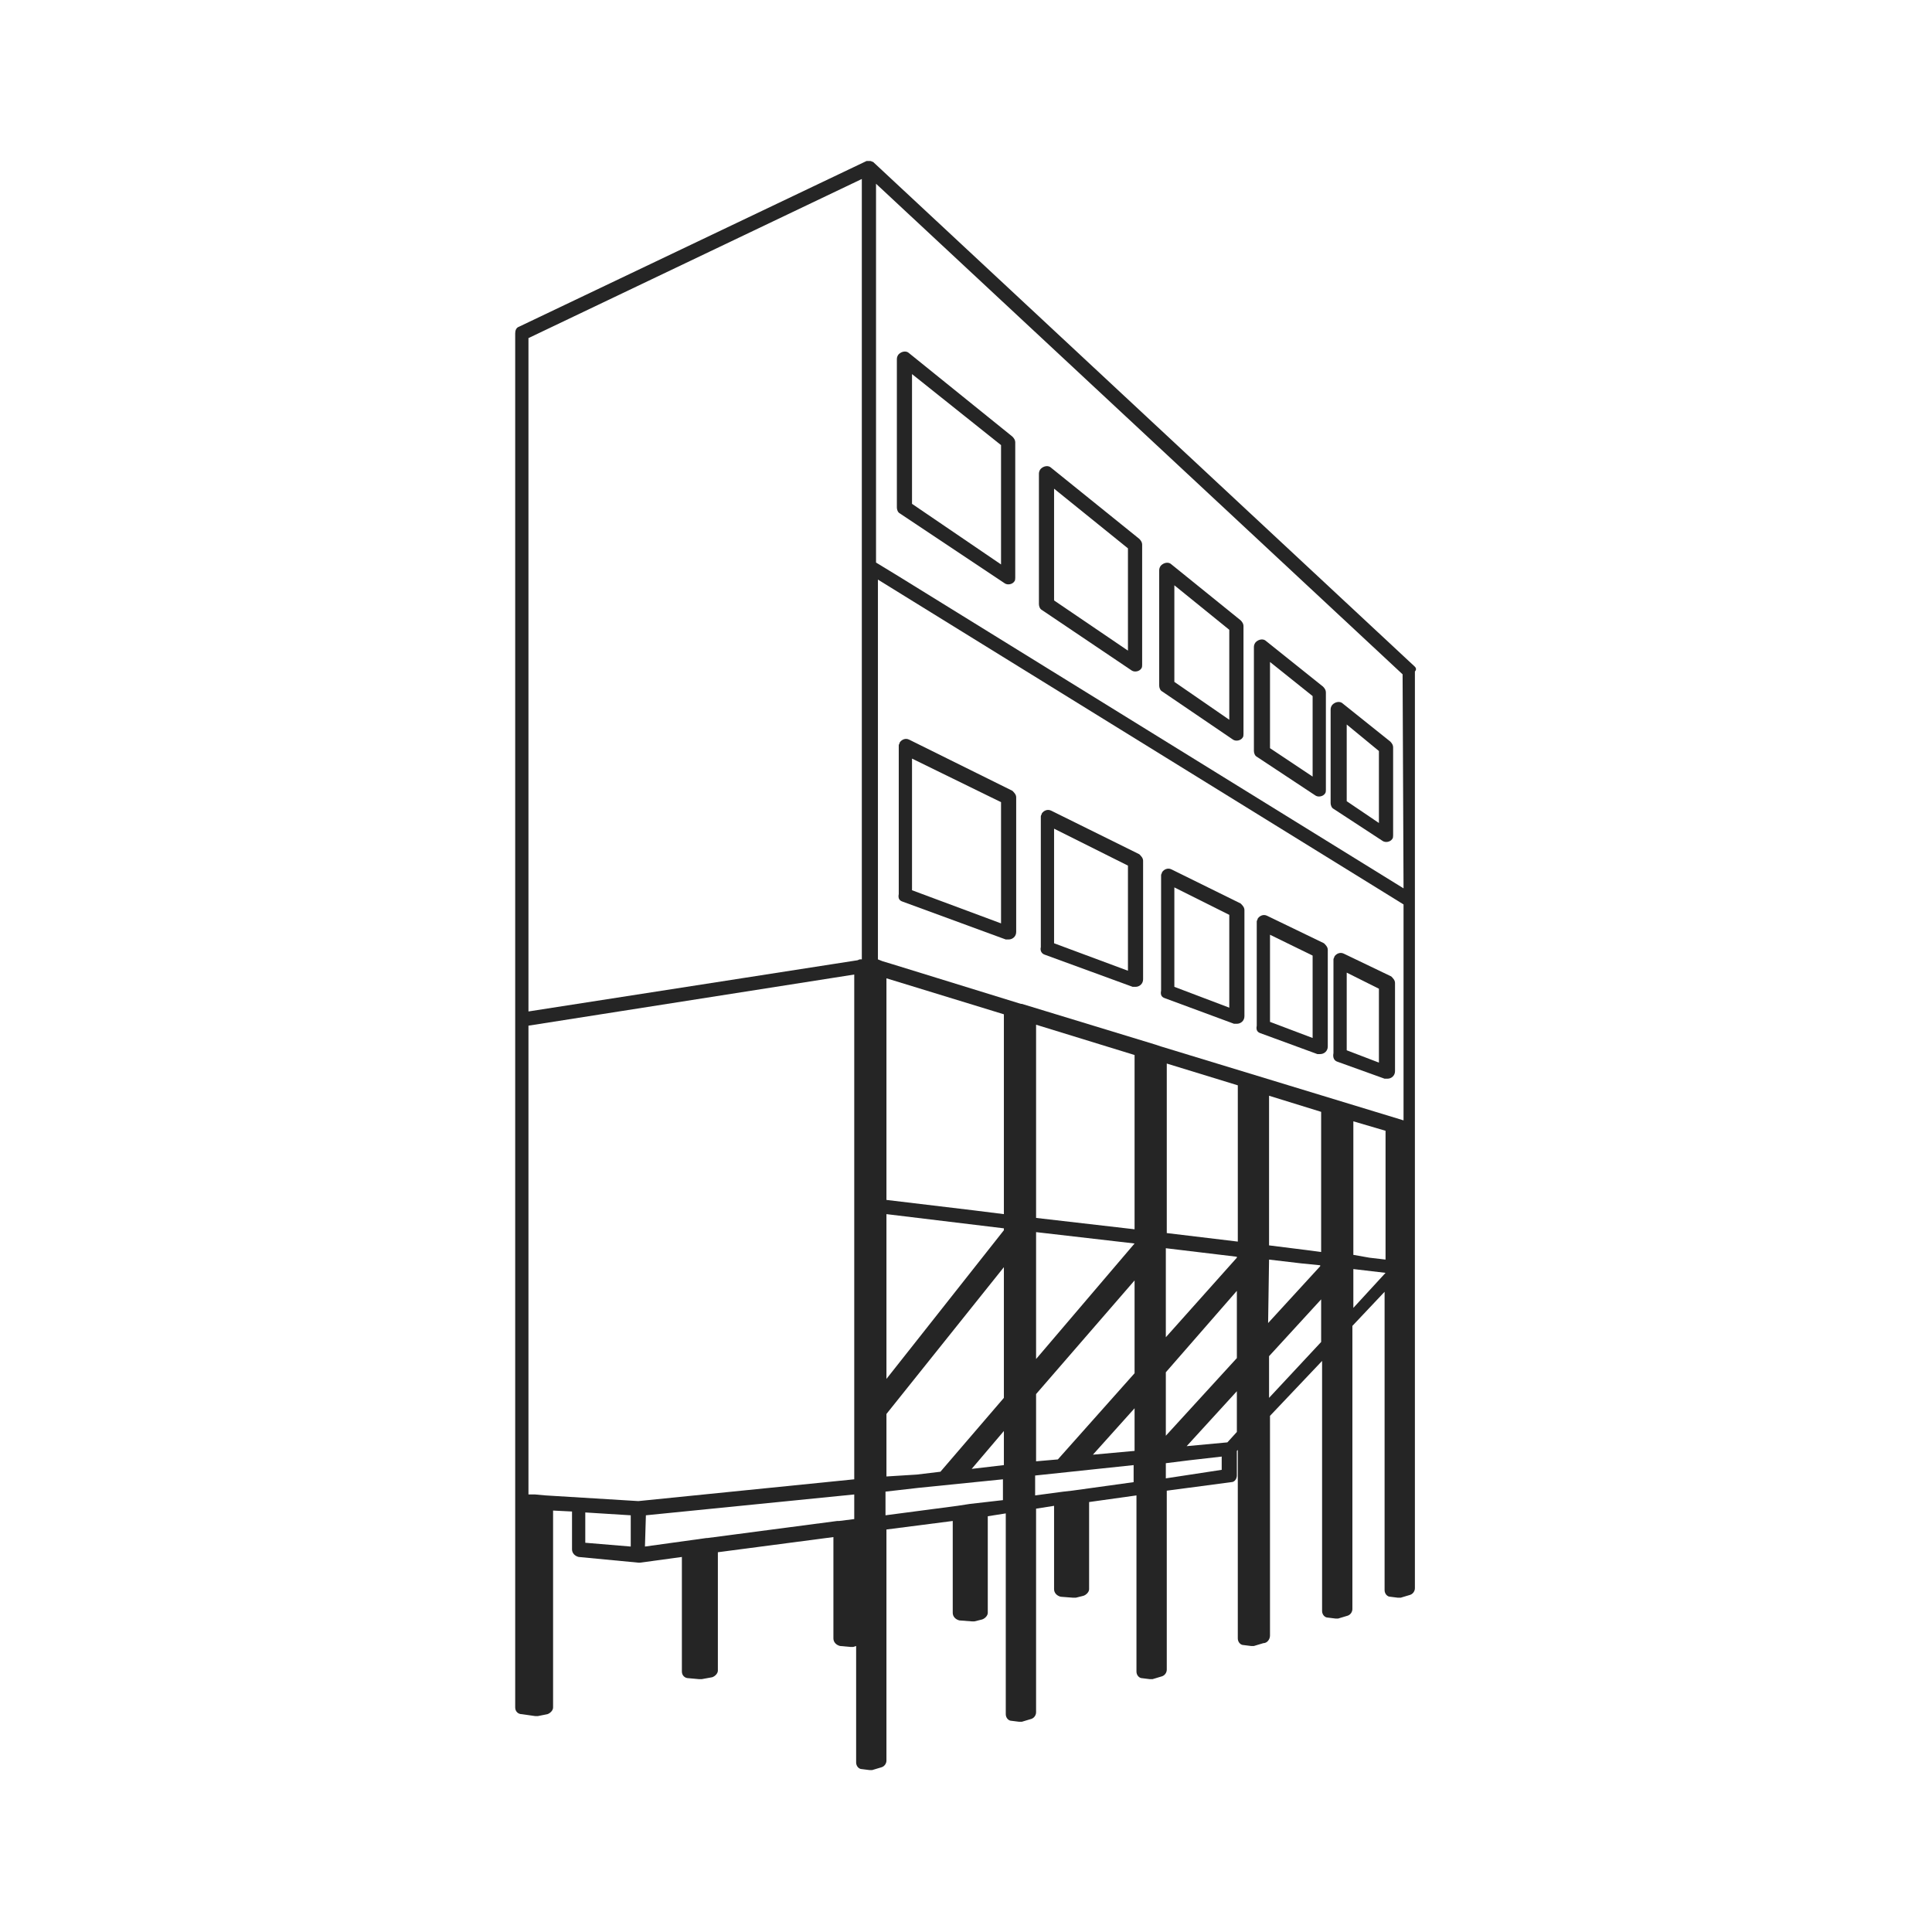 <?xml version="1.0" encoding="utf-8"?>
<svg xmlns="http://www.w3.org/2000/svg" xmlns:xlink="http://www.w3.org/1999/xlink" version="1.1" id="Ebene_1" x="0px" y="0px" viewBox="0 0 204 204" style="enable-background:new 0 0 204 204;" xml:space="preserve" width="260" height="260">
<style type="text/css">
	.st0{fill:#252525;}
</style>
<title>Filtersysteme</title>
<path class="st0" d="M149.4,70.4L92.3,17.2l-0.1-0.1l0,0l0,0C92.1,17.1,92,17,91.9,17h-0.1c-0.1,0-0.2,0-0.3,0l0,0L54.8,34.5  c-0.3,0.1-0.4,0.4-0.4,0.7v145.1c0,0.4,0.3,0.7,0.7,0.7l1.4,0.2h0.1h0.2l1-0.2c0.3-0.1,0.6-0.4,0.6-0.7v-20.8l2,0.1v4  c0,0.4,0.3,0.7,0.7,0.8l6.3,0.6h0.2l4.4-0.6v12.1c0,0.4,0.3,0.7,0.7,0.7l1.1,0.1h0.1h0.2l1.1-0.2c0.3-0.1,0.6-0.4,0.6-0.7v-12.5  l12.2-1.6V173c0,0.4,0.3,0.7,0.7,0.8l1.1,0.1h0.1h0.2l0.3-0.1v12.3c0,0.4,0.3,0.7,0.6,0.7l0.8,0.1h0.1c0.1,0,0.2,0,0.2,0l1-0.3  c0.3-0.1,0.5-0.4,0.5-0.7v-24.4l7-0.9v9.7c0,0.4,0.3,0.7,0.7,0.8l1.3,0.1h0.1h0.2l0.8-0.2c0.3-0.1,0.6-0.4,0.6-0.7v-10.2l1.9-0.3  v21.2c0,0.4,0.3,0.7,0.6,0.7l0.8,0.1h0.1c0.1,0,0.2,0,0.2,0l1-0.3c0.3-0.1,0.5-0.4,0.5-0.7v-21.5l1.9-0.3v8.8c0,0.4,0.3,0.7,0.7,0.8  l1.3,0.1h0.1h0.2l0.8-0.2c0.3-0.1,0.6-0.4,0.6-0.7v-9.2l5-0.7v18.6c0,0.4,0.3,0.7,0.6,0.7l0.8,0.1h0.1c0.1,0,0.2,0,0.2,0l1-0.3  c0.3-0.1,0.5-0.4,0.5-0.7v-18.9l6.8-0.9c0.4,0,0.6-0.4,0.6-0.7v-2.6l0.1-0.1v19.9c0,0.4,0.3,0.7,0.6,0.7l0.8,0.1h0.1  c0.1,0,0.2,0,0.2,0l1-0.3c0.4,0,0.7-0.4,0.7-0.8v-23.2l5.5-5.8v26.4c0,0.4,0.3,0.7,0.6,0.7l0.8,0.1h0.1c0.1,0,0.2,0,0.2,0l1-0.3  c0.3-0.1,0.5-0.4,0.5-0.7v-29.9l3.4-3.6v31.5c0,0.4,0.3,0.7,0.6,0.7l0.8,0.1h0.1c0.1,0,0.2,0,0.2,0l1-0.3c0.3-0.1,0.5-0.4,0.5-0.7  v-34l0,0V70.9C149.6,70.7,149.5,70.5,149.4,70.4z M57.6,157.9L57.6,157.9l-1.1-0.1h-0.6h-0.1v-49.5l34.4-5.4v53.3l-22.8,2.3  L57.6,157.9z M93.6,128.2l12.4,1.5v0.2l-12.4,15.7L93.6,128.2z M109.4,130.1l10.4,1.2l0,0l-10.4,12.2V130.1z M123.1,131.8l7.5,0.9  v0.1l-7.5,8.4L123.1,131.8z M130.7,131.1l-7.5-0.9v-17.9l7.5,2.3V131.1z M119.8,129.8l-10.4-1.2v-20.4l10.4,3.2V129.8z M134,131.5  v-15.8l5.5,1.7v14.8L138,132L134,131.5z M106,128.2l-3.2-0.4l-9.2-1.1v-23.4l12.4,3.8V128.2z M106,154.7l-3.4,0.4l3.4-4V154.7z   M109.4,147.2l10.4-12v9.8l-8.1,9.1l-2.3,0.2L109.4,147.2z M119.8,148.7v4.5l-4.4,0.4L119.8,148.7z M123.1,144.9l7.5-8.6v7.1  l-7.5,8.2L123.1,144.9z M134,133l3.4,0.4l2,0.2v0.1l-5.5,6L134,133z M142.9,132.5v-14.1l3.4,1V133l-1.7-0.2L142.9,132.5z   M148.2,95.5v22.8l-25.6-7.8l0,0l-0.6-0.2l-14.1-4.3l0,0h-0.1l-13.6-4.2l-1-0.3l0,0l-0.5-0.2V61.2l53.4,33L148.2,95.5z M93.6,155.9  v-6.6l12.4-15.5v13.8l-6.7,7.8l-2.5,0.3L93.6,155.9z M148.2,93.8l-53.4-33l-2.3-1.4v-40l55.6,51.8L148.2,93.8z M91,18.9v82.4h-0.2  c-0.1,0-0.2,0.1-0.3,0.1l-34.7,5.4V35.7L91,18.9z M61.8,159.7l4.8,0.3v3.3l-4.8-0.4V159.7z M68.2,160l22-2.2v2.6l-1.6,0.2h-0.2l0,0  l-13.7,1.8l0,0h-0.1l-6.5,0.9L68.2,160z M102.4,158.8L102.4,158.8l-1.3,0.2l0,0l-7.6,1v-2.5l3.5-0.4l8.9-0.9v2.2L102.4,158.8z   M113.2,157.4L113.2,157.4l-0.9,0.1l-3,0.4v-2.1l10.4-1.1v1.8L113.2,157.4z M123.1,156.1v-1.6l2.4-0.3l3.5-0.4v1.4L123.1,156.1z   M129.6,152.3l-4.3,0.4l5.3-5.8v4.3L129.6,152.3z M134,147.6v-4.4l5.5-6v4.5L134,147.6z M142.9,138.1v-4.1l3.4,0.4l0,0L142.9,138.1z  "/>
<path class="st0" d="M95.3,95.2l10.9,4c0.1,0,0.2,0,0.3,0c0.4,0,0.8-0.3,0.8-0.8V84.2c0-0.3-0.2-0.5-0.4-0.7l-10.9-5.4  c-0.4-0.2-0.8,0-1,0.3c0,0.1-0.1,0.2-0.1,0.3v15.7C94.8,94.9,95,95.1,95.3,95.2z M96.3,80.1l9.4,4.6v12.8L96.3,94L96.3,80.1z"/>
<path class="st0" d="M110.3,100.8l9.3,3.4c0.1,0,0.2,0,0.3,0c0.4,0,0.8-0.3,0.8-0.8V90.9c0-0.3-0.2-0.5-0.4-0.7l-9.3-4.6  c-0.4-0.2-0.8,0-1,0.3c0,0.1-0.1,0.2-0.1,0.3v13.8C109.8,100.4,110,100.7,110.3,100.8z M111.3,87.5l7.8,3.9v11.1l-7.8-2.9V87.5z"/>
<path class="st0" d="M123,105.4l7.3,2.7c0.1,0,0.2,0,0.3,0c0.4,0,0.8-0.3,0.8-0.8V96.1c0-0.3-0.2-0.5-0.4-0.7l-7.3-3.6  c-0.4-0.2-0.8,0-1,0.3c0,0.1-0.1,0.2-0.1,0.3v12.2C122.5,105.1,122.7,105.3,123,105.4z M124,93.7l5.8,2.9v9.8l-5.8-2.2V93.7z"/>
<path class="st0" d="M133.1,109.1l6,2.2c0.1,0,0.2,0,0.3,0c0.4,0,0.8-0.3,0.8-0.8v-10.2c0-0.3-0.2-0.5-0.4-0.7l-6-2.9  c-0.4-0.2-0.8,0-1,0.3c0,0.1-0.1,0.2-0.1,0.3v11C132.6,108.8,132.8,109,133.1,109.1z M134.1,98.7l4.5,2.2v8.7l-4.5-1.7V98.7z"/>
<path class="st0" d="M141.2,112.1l5,1.8c0.1,0,0.2,0,0.3,0c0.4,0,0.8-0.3,0.8-0.8l0,0v-9.3c0-0.3-0.2-0.5-0.4-0.7l-5-2.4  c-0.4-0.2-0.8,0-1,0.3c0,0.1-0.1,0.2-0.1,0.3v9.9C140.7,111.7,140.9,112,141.2,112.1z M142.2,102.7l3.4,1.7v7.8l-3.4-1.3V102.7z"/>
<path class="st0" d="M106.1,61.6c0.3,0.2,0.8,0.1,1-0.2c0.1-0.1,0.1-0.3,0.1-0.4V46.7c0-0.2-0.1-0.4-0.3-0.6l-10.9-8.8  c-0.3-0.3-0.8-0.2-1.1,0.1c-0.1,0.1-0.2,0.3-0.2,0.5v15.7c0,0.2,0.1,0.5,0.3,0.6L106.1,61.6z M96.3,39.5l9.4,7.5v12.6l-9.4-6.4V39.5  z"/>
<path class="st0" d="M119.5,70.8c0.3,0.2,0.8,0.1,1-0.2c0.1-0.1,0.1-0.3,0.1-0.4V57.5c0-0.2-0.1-0.4-0.3-0.6l-9.3-7.5  c-0.3-0.3-0.8-0.2-1.1,0.1c-0.1,0.1-0.2,0.3-0.2,0.5v13.8c0,0.2,0.1,0.5,0.3,0.6L119.5,70.8z M111.3,51.6l7.8,6.3v10.8l-7.8-5.3  L111.3,51.6z"/>
<path class="st0" d="M130.2,78.1c0.3,0.2,0.8,0.1,1-0.2c0.1-0.1,0.1-0.3,0.1-0.4V66.1c0-0.2-0.1-0.4-0.3-0.6l-7.3-5.9  c-0.3-0.3-0.8-0.2-1.1,0.1c-0.1,0.1-0.2,0.3-0.2,0.5v12.2c0,0.2,0.1,0.5,0.3,0.6L130.2,78.1z M124,61.8l5.8,4.7V76l-5.8-4L124,61.8z  "/>
<path class="st0" d="M138.9,84c0.3,0.2,0.8,0.1,1-0.2c0.1-0.1,0.1-0.3,0.1-0.4V73.1c0-0.2-0.1-0.4-0.3-0.6l-6-4.8  c-0.3-0.3-0.8-0.2-1.1,0.1c-0.1,0.1-0.2,0.3-0.2,0.5v11c0,0.2,0.1,0.5,0.3,0.6L138.9,84z M134.1,69.9l4.5,3.6V82l-4.5-3V69.9z"/>
<path class="st0" d="M146,88.8c0.3,0.2,0.8,0.1,1-0.2c0.1-0.1,0.1-0.3,0.1-0.4v-9.3c0-0.2-0.1-0.4-0.3-0.6l-5-4  c-0.3-0.3-0.8-0.2-1.1,0.1c-0.1,0.1-0.2,0.3-0.2,0.5v9.9c0,0.2,0.1,0.5,0.3,0.6L146,88.8z M142.2,76.5l3.4,2.8v7.6l-3.4-2.3V76.5z"/>
</svg>

